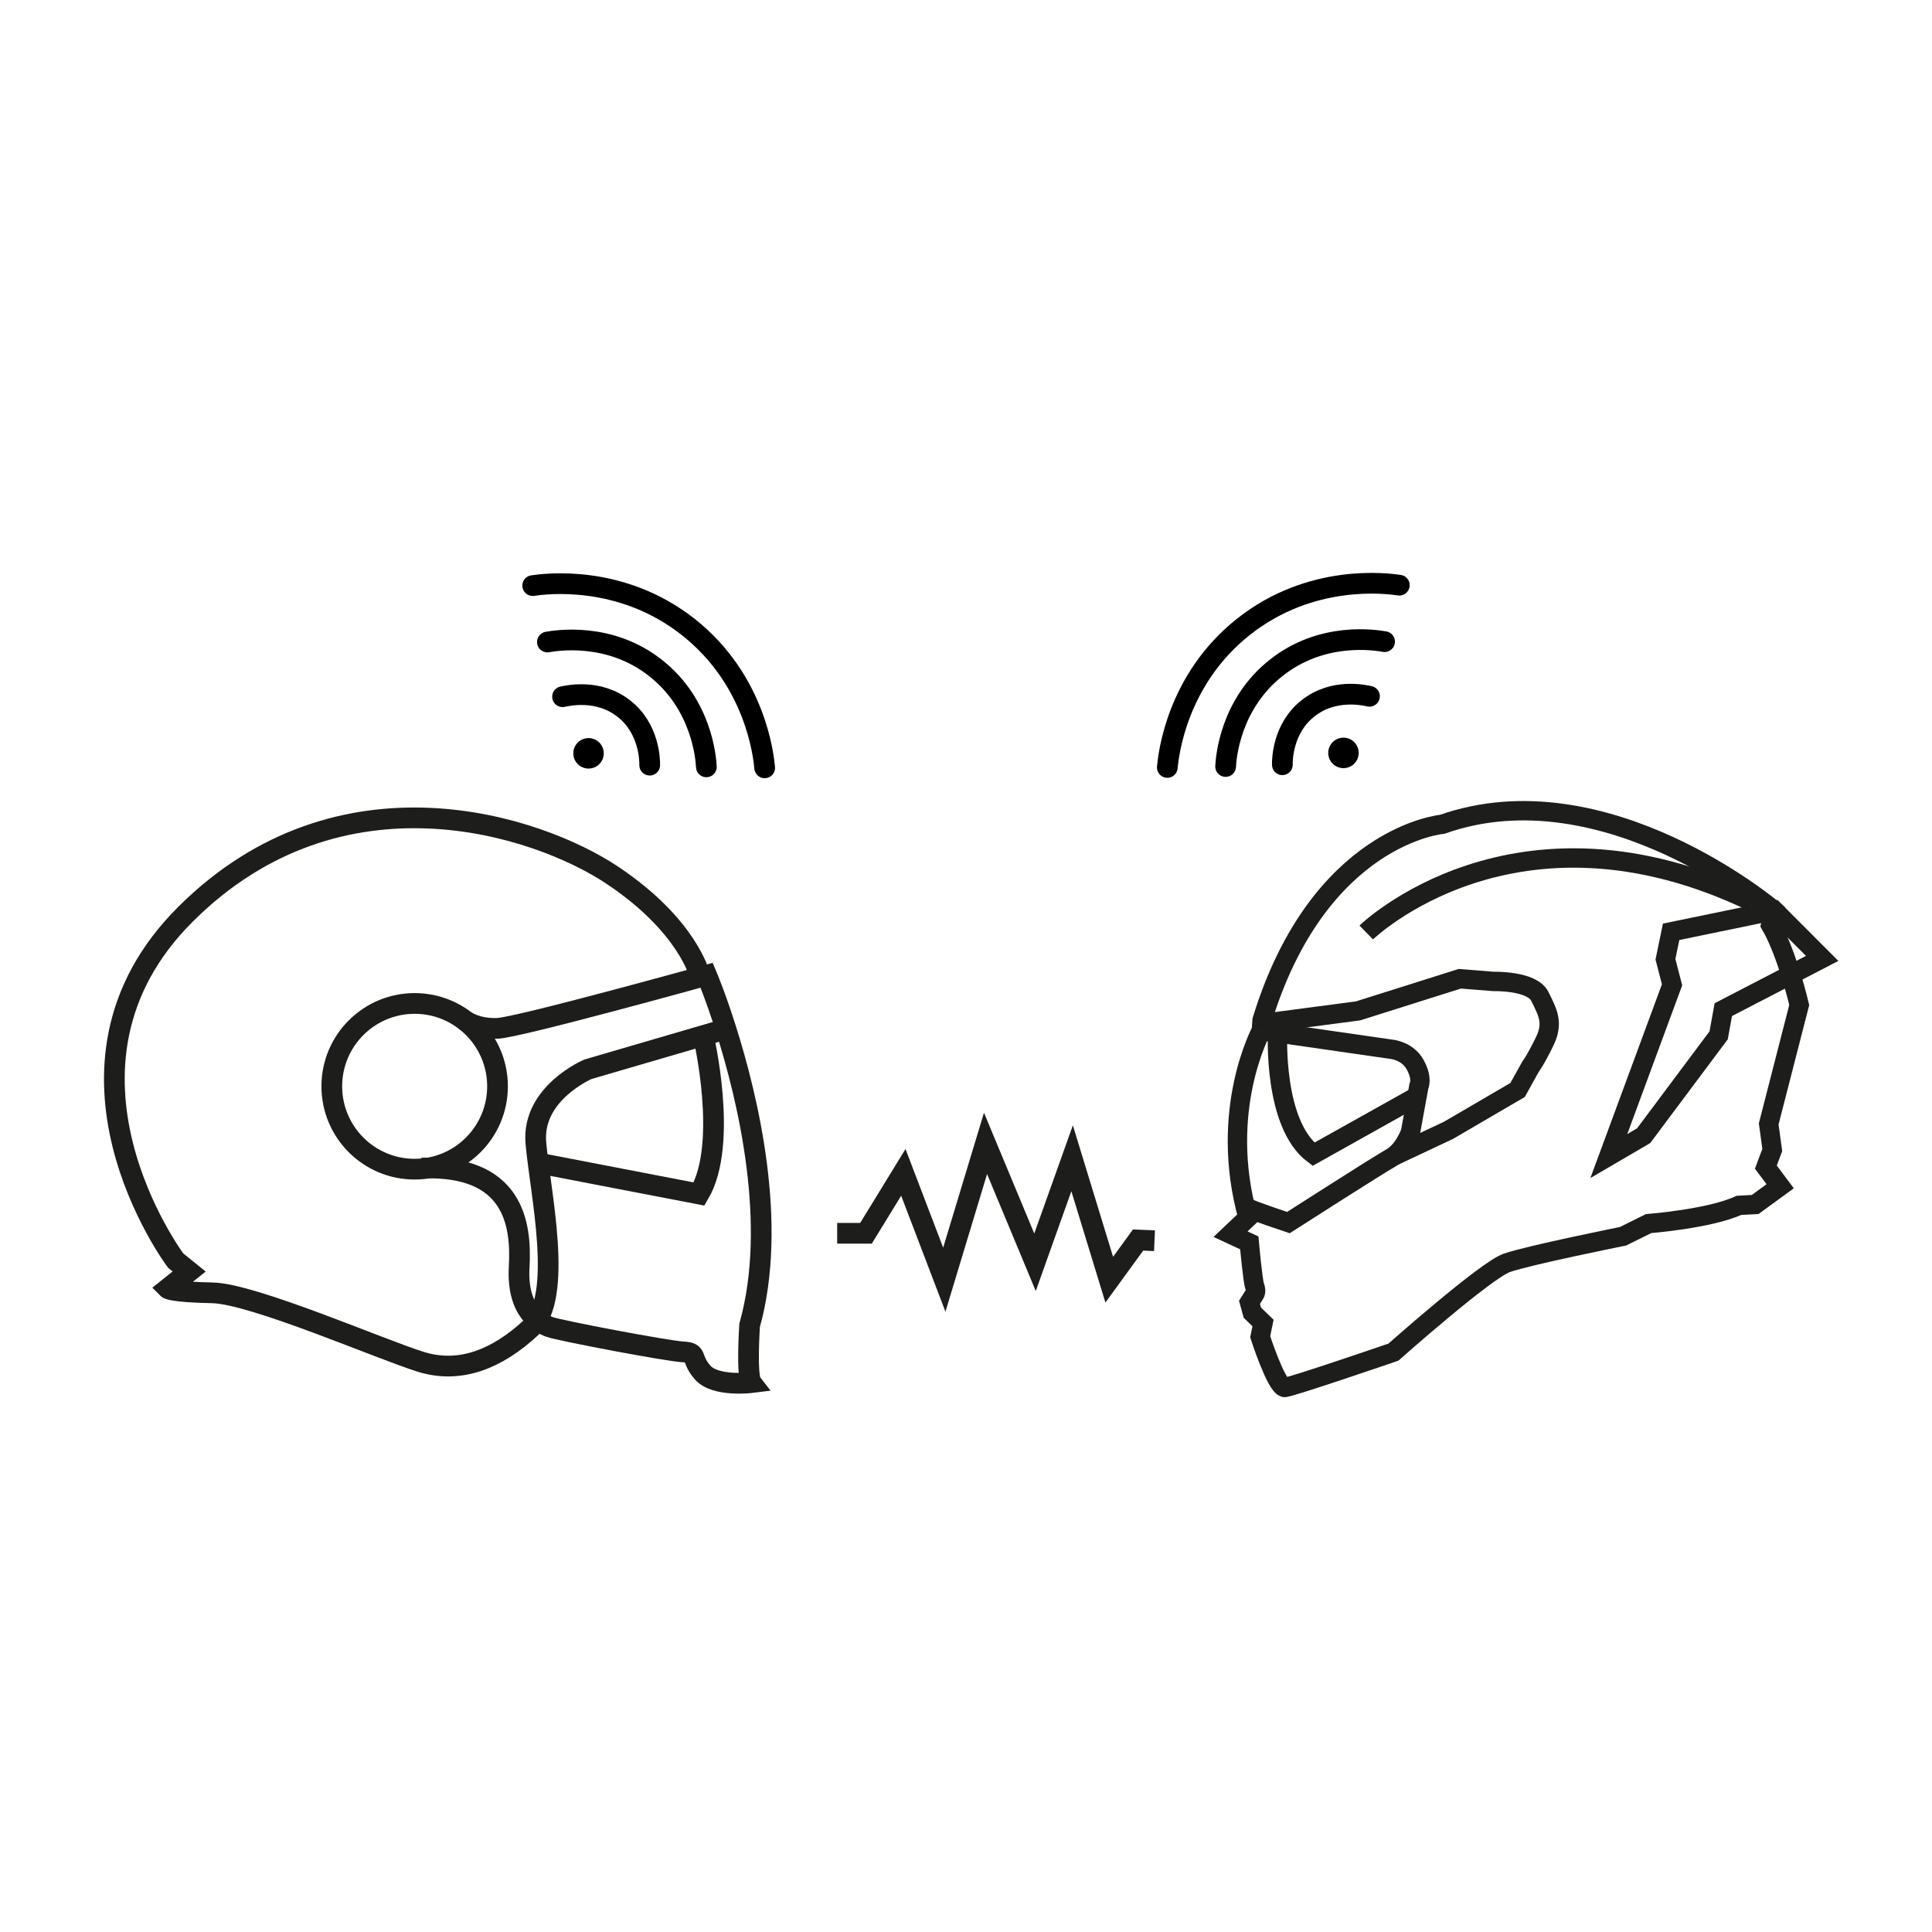 <?xml version="1.0" encoding="UTF-8"?><svg xmlns="http://www.w3.org/2000/svg" viewBox="0 0 374 374"><defs><style>.cls-1{stroke-miterlimit:10;}.cls-1,.cls-2,.cls-3,.cls-4,.cls-5,.cls-6{fill:none;}.cls-1,.cls-3{stroke-width:3.75px;}.cls-1,.cls-3,.cls-4,.cls-5,.cls-6{stroke:#1d1d1b;}.cls-2{stroke:#000;stroke-linecap:round;stroke-linejoin:round;}.cls-2,.cls-6{stroke-width:4.01px;}.cls-7{fill:#000;stroke-width:0px;}.cls-3,.cls-5{stroke-miterlimit:3.86;}.cls-4{stroke-miterlimit:3.86;stroke-width:4.01px;}.cls-5{stroke-width:4.01px;}</style></defs><g id="integrali"><path id="SVGID" class="cls-1" d="M244.18,199.49l25.16,3.63s3.08.24,4.6,2.97c1.52,2.73.73,4.18.73,4.18l-1.62,8.88s-1.21,3.56-3.8,5.01-19.84,12.51-19.84,12.51c0,0-7.26-2.42-7.57-2.73s-.24,1.76-.24,1.76l-3.39,3.21,3.63,1.69s.66,7.33,1.04,8.4c.41,1.04,0,1.52,0,1.52l-1,1.59.55,2,2.07,2-.55,2.66s3.01,9.33,4.67,9.82c.69.17,21.12-6.84,21.12-6.84,0,0,17.87-15.87,21.95-17.28,4.08-1.45,22.5-5.15,22.5-5.15l4.94-2.45s11.89-.93,17.49-3.53l3.15-.17,4.84-3.53-2.77-3.7,1.24-3.32-.69-5.05,5.91-23.02s-2.32-9.95-5.53-15.48l.69-2.77s-32.7-27.86-64.26-16.73c0,0-23.88,2.07-34.88,37.92l-.14,1.97"/><path class="cls-3" d="M247.32,199.97s-.9,17.59,6.95,23.47l20.01-11.2"/><path class="cls-3" d="M264.48,180.51s28.79-28.07,74.87-5.88"/><path class="cls-3" d="M269.82,223.79l10.58-4.98,13.38-7.81,2.49-4.49s.93-1.18,2.73-4.87c1.8-3.66.59-5.7-.93-8.78-1.56-3.08-8.95-2.87-8.95-2.87l-6.53-.52-19.7,6.22-17.82,2.35"/><polygon class="cls-3" points="323.5 180.38 322.4 185.7 323.68 190.64 311.44 223.79 318.18 219.85 332.7 200.42 333.6 195.45 352.74 185.53 343.48 176.26 323.5 180.38"/><path class="cls-3" d="M244.18,199.49s-8.4,15.41-2.59,36.22"/></g><g id="simboli"><path class="cls-2" d="M103.12,113.36c2.45-.36,17.15-2.28,30.21,8.09,12.89,10.23,14.47,24.72,14.7,27.19"/><path class="cls-2" d="M105.97,124.28c1.74-.3,12.1-2.01,21.03,5.11,8.85,7.01,9.65,17.32,9.74,19.06"/><path class="cls-2" d="M108.9,134.87c1-.21,6.98-1.59,11.91,2.34,4.85,3.81,4.99,9.87,4.96,10.91"/><circle class="cls-7" cx="113.93" cy="145.83" r="2.95"/><path class="cls-2" d="M225.97,148.56c.23-2.47,1.82-16.96,14.7-27.19,13.06-10.37,27.76-8.45,30.21-8.09"/><path class="cls-2" d="M237.26,148.38c.08-1.74.89-12.05,9.74-19.06,8.93-7.13,19.29-5.41,21.03-5.11"/><path class="cls-2" d="M248.24,148.04c-.03-1.03.1-7.09,4.96-10.91,4.93-3.93,10.9-2.56,11.91-2.34"/><circle class="cls-7" cx="260.07" cy="145.75" r="2.95"/><polyline class="cls-6" points="223.49 240.18 220.31 240.05 214.73 247.72 207.54 224.22 200.36 244.35 190.78 221.34 182.8 247.72 174.87 226.95 167.64 238.74 162.06 238.74"/></g><g id="jet"><circle class="cls-4" cx="80.27" cy="210.29" r="16.04"/><path class="cls-5" d="M81.65,226.12c17.68-.64,19.35,10.62,18.85,19.19-.49,8.61,4.1,10.92,5.92,11.57,1.78.68,22.8,4.67,25.79,4.82,3,.15,1.33,1.14,3.79,3.98,2.47,2.84,9.45,1.97,9.45,1.97-.99-1.29-.34-11.08-.34-11.08,5.5-19.65-.3-43.85-4.59-57.39-2.01-6.37-3.72-10.39-3.72-10.39,0,0-36.34,10.09-40.47,10.28-4.17.15-6.3-1.52-6.3-1.52"/><path class="cls-5" d="M135.47,188.8s-2.28-9.56-16.84-19.31c-14.53-9.75-52.73-22.34-82.66,7.43-29.93,29.74-1.97,67.1-1.97,67.1l2.62,2.12-4.13,3.3s.68.68,8.61.83c7.93.15,32.89,11.08,40.47,13.39,7.59,2.31,14.72-.64,21.17-6.6,6.45-5.96,1.82-26.25.99-35.85-.8-9.6,10.09-14.22,10.09-14.22l26.63-7.78"/><path class="cls-5" d="M104.41,225.18l30.92,5.96c5.77-9.75.83-30.57.83-30.57"/></g></svg>